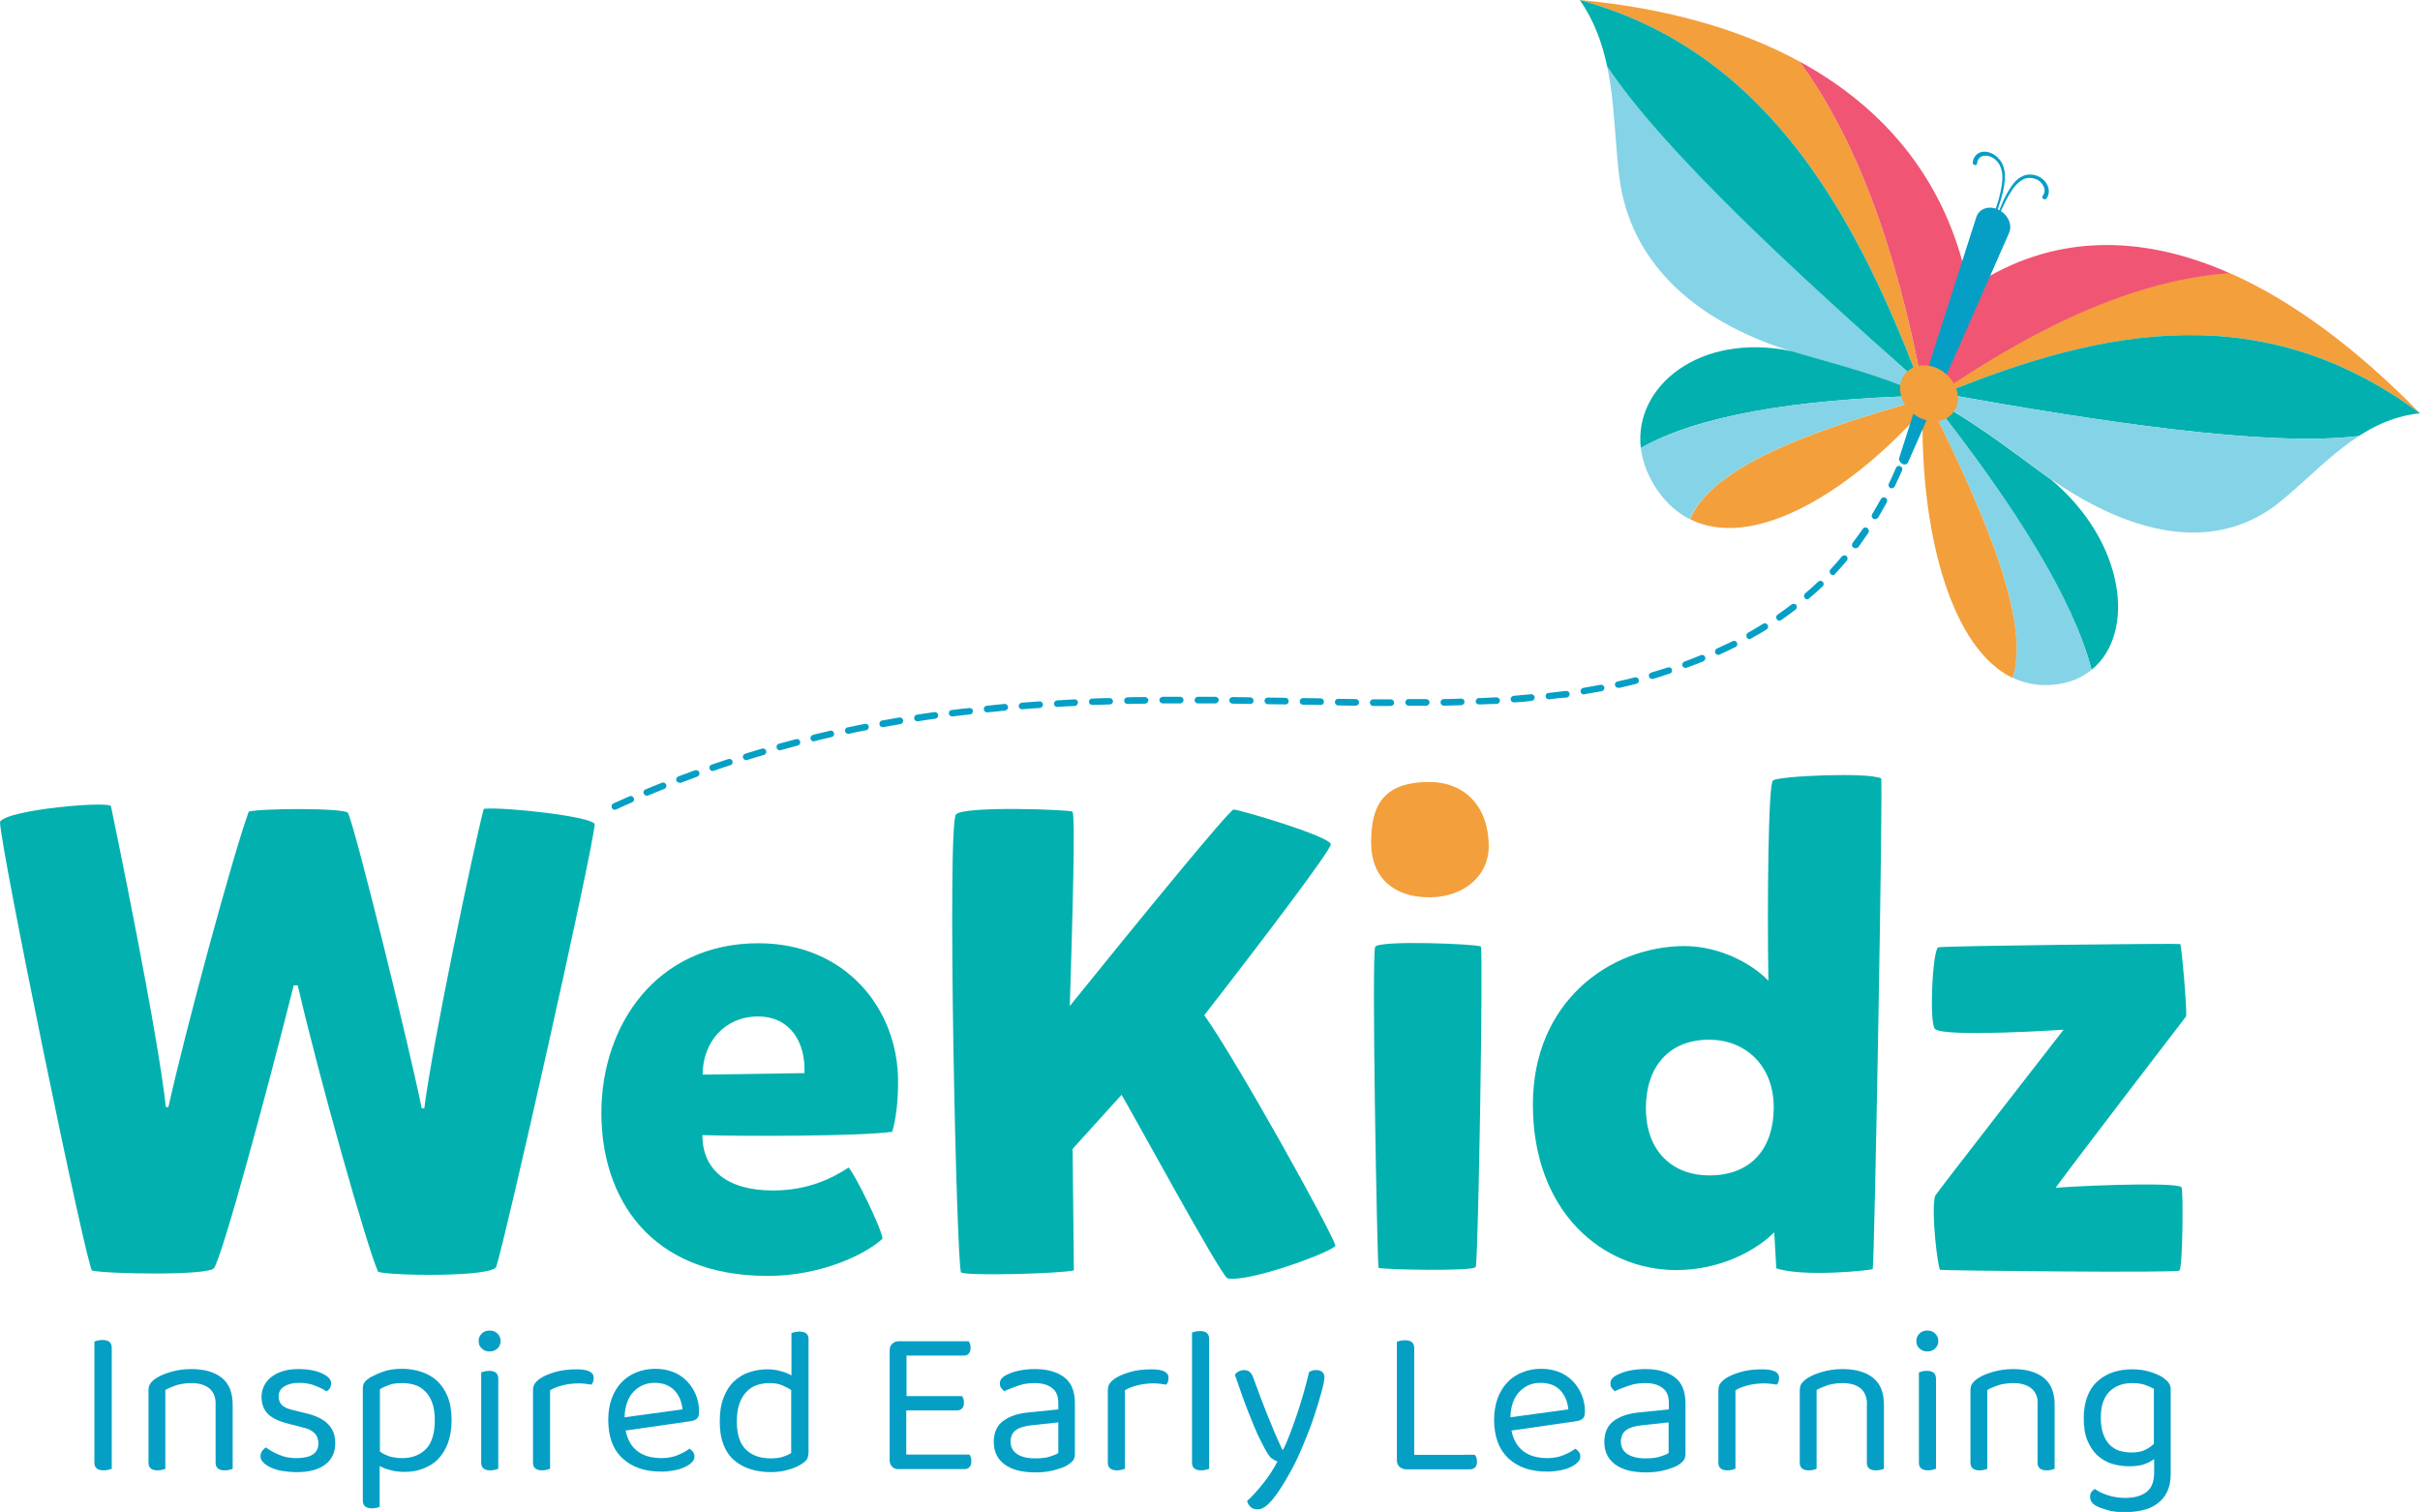 <?xml version="1.0" encoding="utf-8"?>
<!-- Generator: Adobe Illustrator 28.2.0, SVG Export Plug-In . SVG Version: 6.00 Build 0)  -->
<svg version="1.1" id="Layer_1" xmlns="http://www.w3.org/2000/svg" xmlns:xlink="http://www.w3.org/1999/xlink" x="0px" y="0px"
	 viewBox="0 0 948.5 592.6" style="enable-background:new 0 0 948.5 592.6;" xml:space="preserve">
<style type="text/css">
	.st0{fill:#02B1AF;}
	.st1{fill:#F39F3B;}
	.st2{fill:#F05574;}
	.st3{fill:#85D3E6;}
	.st4{fill:#059FC6;}
	.st5{fill:#0D9B9D;}
</style>
<g>
	<g>
		<path class="st0" d="M115.1,386.3C104.8,427.2,87.5,491.4,83.9,497c-2,3.1-42.4,2.3-47.8,1C34,497,0,331.6,0,322.1
			c3.1-4.9,43-8.2,43.5-6.1c1.3,6.4,18.2,87.5,21.5,117.9h1c6.6-29.7,25.1-98.2,31.5-115.8c4.6-1.3,37.3-1.5,38.9,0.5
			c3.1,6.9,23.5,89.5,28.9,115.8h1c3.3-26.1,19.4-102.5,23.3-117.4c8.4-0.8,43.2,3.1,43.5,6.1c-1.3,13-35,162.6-38.6,173.4
			c-1.5,4.1-40.9,3.6-46.3,2c-4.1-8.9-23-75.4-31.5-112.3H115.1z"/>
		<path class="st0" d="M235.7,436.2c0-34.3,21.5-66.5,61.6-66.5c34,0,54.7,25.6,54.7,54.2c0,7.9-0.8,14.6-2.3,19.7
			c-12.8,1.8-59.1,1.8-74.4,1.3c0,13.6,9.7,21.7,27.6,21.7c13.6,0,23-4.6,29.7-9c2.6,2.8,13,24,13.3,27.9
			c-6.9,6.4-24.5,14.6-45,14.6C254.4,500.1,235.7,469.2,235.7,436.2z M315.3,420.6c0.5-12.5-5.9-22.2-18.2-22.2
			c-13,0-21.7,10-21.7,22.8L315.3,420.6z"/>
		<path class="st0" d="M420.3,318.1c1.3,0.5,0,43.7-1,76.2c26.8-33.2,62.6-77,64.2-77c2.3,0,37.8,10.5,38.1,13.6
			c0.3,2-28.1,39.4-49.6,67c12.5,17.4,50.4,85.7,51.4,90.3c0,2-34.3,14.8-42.4,12.8c-3.6-3.1-36.1-62.9-41.4-71.9l-19.2,21.2
			l0.5,47.6c-4.6,1.3-42.4,2.3-44.2,0.8c-1.8-1.5-5.6-175.7-2-179.5C377.6,315.8,418.8,317.3,420.3,318.1z"/>
		<path class="st1" d="M560.2,306.5c13.8,0,23.3,9.5,23.3,25.3c0,11.2-9.5,19.9-23.3,19.9c-13.6,0-22.8-7.4-22.8-21.5
			C537.4,316.5,541.5,306.5,560.2,306.5z"/>
		<path class="st0" d="M580.4,371c1,0.8-1,123.8-2,125.6c-1,1.8-37.6,1-38.1,0.3c-0.5-0.8-2.8-123-1.3-125.8
			C540.5,368.4,579.4,370,580.4,371z"/>
		<path class="st0" d="M600.8,432.9c0-39.9,29.7-61.9,59.3-62.1c13.5,0,26.3,6.6,33,13.6c-0.5-32,0-77.5,1.8-78.5
			c2.3-1.8,37.6-3.3,42.4-0.8c0.8,0.3-2.6,189.5-3.3,192.3c-0.5,0.5-27.4,3.3-37.8-0.3l-0.8-14.1c-7.2,7.2-21.2,14.8-38.4,14.8
			C628.2,497.8,600.8,475.1,600.8,432.9z M669.9,460.7c17.1,0,25.3-11.3,25.3-26.6c0-16.9-11.5-26.6-25.3-26.6
			c-16.1,0-24.8,11-24.8,26.8C645.1,451.8,656.1,460.7,669.9,460.7z"/>
		<path class="st0" d="M854.5,370c0.5,0,2.8,26.1,2.3,28.4c-0.8,1-50.4,65.7-51.1,67.2c2.6-0.5,46.8-2.6,49.3-0.3
			c0.8,1,0.5,31.7-0.8,32.7c-1.3,1-93.1,0-93.8-0.3c-0.8-0.5-3.6-22-2-28.9c0-0.5,50.4-65.2,50.4-65.2s-46.8,3.1-50.4-0.3
			c-2.3-2-1-31.2,1.3-32C762.2,370.7,853.7,369.7,854.5,370z"/>
	</g>
	<g>
		<g>
			<g>
				<g>
					<path class="st1" d="M948.5,162c-60.2-44.8-122.1-34.4-186.9-7.7c-1.6,0.7-3.2,1.4-4.9,2c32.9-22.8,74.7-46.4,117.2-49.3l0,0
						C898.5,117.9,923.6,136.5,948.5,162z"/>
					<path class="st2" d="M874,107.1c-42.5,2.9-84.3,26.5-117.2,49.3l16.9-44.5C804,92,838.3,91.3,874,107.1z"/>
					<path class="st0" d="M819.8,262.5c-7.2-27.1-28.9-62.8-63.1-106.1c2.8,1.3,5.8,3,9,4.9c11.4,6.8,24.2,16.4,33.8,23.5
						c1.4,1,2.8,2,4.2,3c0,0,0,0,0,0C833.1,212.3,837.3,248.3,819.8,262.5z"/>
					<path class="st3" d="M819.8,262.5L819.8,262.5c-4,3.3-9.1,5.4-15.3,5.9c-5.7,0.5-10.9-0.5-15.7-2.8c7-21.1-9.5-61.7-32.7-107.8
						l0.6-1.5C791,199.7,812.7,235.4,819.8,262.5z"/>
					<path class="st0" d="M948.5,162c-9.1,0.9-16.9,4.3-24,8.9c-35.9,4.4-101.4-5.6-162.9-16.6C826.3,127.6,888.2,117.2,948.5,162z"
						/>
					<path class="st1" d="M788.8,265.7c-23.7-11.4-35.5-55-35.3-100.7l2.7-7.1C779.3,204,795.8,244.6,788.8,265.7z"/>
				</g>
				<g>
					<g>
						<path class="st3" d="M761.6,154.3c-1.6,0.7-3.2,1.4-4.9,2c2.8,1.3,5.8,3,9,4.9c11.4,6.8,24.2,16.4,33.8,23.5
							c1.4,1,2.8,2,4.2,3c0,0,0,0,0,0c35.5,24.6,66.9,27.6,89.8,9.1c2.6-2.1,5.2-4.4,7.8-6.7c7.4-6.6,14.8-13.8,23.3-19.2
							C888.6,175.3,823.1,165.3,761.6,154.3z"/>
						<path class="st3" d="M629.9,26c2.3,10.7,2.8,21.8,3.7,32.5c0.3,3.7,0.6,7.4,1.1,11c4,31.7,27.3,55.7,67.4,68.2c0,0,0,0,0,0
							c1.6,0.5,3.1,1,4.8,1.4c11.2,3.1,26,7.2,38.2,12c3.3,1.3,6.5,2.7,9.2,4.1c-0.7-1.8-1.4-3.6-2-5.4
							C703,106.3,651.7,58.8,629.9,26z"/>
					</g>
					<path class="st1" d="M619.2,0c69.9,19.2,105.7,77.7,133,149.7c0.7,1.8,1.4,3.6,2,5.4c-8-43-21.6-93.8-48.9-131l0,0
						C681.6,11.2,652.5,3.1,619.2,0z"/>
					<path class="st2" d="M705.3,24.1c27.3,37.2,40.9,88,48.9,131l16.9-44.5C762.9,71.8,739.8,42.9,705.3,24.1z"/>
					<path class="st0" d="M643.1,175.6c22.2-12.6,59.9-19.1,111.1-20.5c-2.8-1.4-5.9-2.8-9.2-4.1c-12.1-4.8-27-8.8-38.2-12
						c-1.6-0.5-3.2-0.9-4.8-1.4c0,0,0,0,0,0C666.2,130.2,640.3,151.4,643.1,175.6z"/>
					<path class="st3" d="M643.1,175.6L643.1,175.6c0.7,5.5,2.8,11.2,6.7,16.8c3.6,5.1,7.8,8.7,12.5,11.1
						c8.7-20.3,45.9-34.4,91.3-46.9l0.6-1.5C703.1,156.5,665.4,163,643.1,175.6z"/>
					<path class="st0" d="M619.2,0c5.6,8.1,8.8,16.9,10.7,26c21.8,32.8,73.1,80.3,122.3,123.7C724.9,77.7,689.1,19.2,619.2,0z"/>
					<path class="st1" d="M662.4,203.5c23.6,11.9,59.4-8.3,88.6-39.8l2.7-7.1C708.3,169.1,671,183.2,662.4,203.5z"/>
				</g>
			</g>
			<path class="st4" d="M745.6,181.8L745.6,181.8c-0.9-0.5-1.5-1.5-1.2-2.4l30.2-94.3c1.1-3.4,5.1-4.7,8.7-2.9v0
				c3.7,1.8,5.6,6,4.1,9.2l-39.5,89.7C747.6,182,746.5,182.3,745.6,181.8z"/>
			<g>
				<g>
					<path class="st4" d="M781.4,88.3c1-2.9,2.1-5.7,3.3-8.5c1.2-2.8,2.6-5.5,4.5-7.9c1-1.2,2.1-2.2,3.6-2.9
						c1.5-0.7,3.4-0.8,5.3-0.2c1.8,0.6,3.6,2,4.4,3.9c0.9,1.8,0.6,3.9-0.5,5.2l0,0c-0.3,0.3-0.8,0.3-1.2,0c-0.4-0.3-0.5-0.8-0.2-1.1
						c0,0,0,0,0,0c0.8-1,1-2.4,0.4-3.7c-0.6-1.3-1.8-2.5-3.3-3c-1.5-0.5-3-0.5-4.3,0c-1.3,0.6-2.4,1.5-3.4,2.6
						c-1.9,2.2-3.3,4.9-4.6,7.5c-1.3,2.7-2.4,5.5-3.5,8.3c-0.1,0.1-0.2,0.2-0.4,0.1C781.4,88.6,781.3,88.4,781.4,88.3z"/>
				</g>
				<g>
					<g>
						<path class="st4" d="M780.2,87.7c1-2.9,2-5.7,2.9-8.6c0.8-2.9,1.6-5.9,1.7-9c0.1-1.5-0.1-3.1-0.7-4.6
							c-0.5-1.5-1.6-2.7-2.9-3.6c-1.3-0.8-2.9-1.1-4.2-0.7c-1.3,0.4-2,1.6-2.1,2.9c0,0.4-0.4,0.7-0.9,0.6c-0.5-0.1-0.8-0.5-0.8-1
							c0,0,0,0,0,0l0,0c0.1-1.8,1.3-3.4,3-4c1.7-0.6,3.8-0.1,5.5,1c1.6,1.1,2.9,2.7,3.5,4.5c0.6,1.7,0.7,3.4,0.6,5
							c-0.2,3.2-1,6.2-1.9,9.1c-0.9,2.9-2,5.7-3.1,8.6c-0.1,0.1-0.2,0.2-0.4,0.1C780.2,88,780.1,87.9,780.2,87.7z"/>
					</g>
				</g>
			</g>
		</g>
		<g>
			<g>
				<g>
					<g>
						<path class="st5" d="M756,152.7c-0.2,0-0.3,0-0.5-0.1c-0.7-0.2-1.1-0.9-0.8-1.6l1.1-3.3c0.2-0.7,1-1,1.6-0.8s1,1,0.8,1.6
							l-1.1,3.3C757,152.3,756.5,152.7,756,152.7z"/>
					</g>
				</g>
				<path class="st4" d="M241,317.4c-0.5,0-1-0.3-1.2-0.8c-0.3-0.7,0-1.4,0.6-1.7c2.1-0.9,4.2-1.9,6.3-2.8c0.7-0.3,1.4,0,1.7,0.7
					c0.3,0.7,0,1.4-0.7,1.7c-2.1,0.9-4.2,1.8-6.3,2.8C241.3,317.3,241.1,317.3,241,317.4z"/>
				<path class="st4" d="M253.6,311.9c-0.5,0-1-0.3-1.3-0.8c-0.3-0.7,0-1.4,0.7-1.7c2.1-0.9,4.3-1.7,6.4-2.6
					c0.7-0.3,1.4,0.1,1.7,0.7c0.3,0.7-0.1,1.4-0.7,1.7c-2.1,0.8-4.2,1.7-6.4,2.6C253.9,311.9,253.7,311.9,253.6,311.9z"/>
				<path class="st4" d="M266.4,306.8c-0.5,0-1.1-0.3-1.3-0.8c-0.3-0.7,0.1-1.4,0.8-1.7c2.2-0.8,4.3-1.6,6.5-2.4
					c0.7-0.2,1.4,0.1,1.7,0.8c0.2,0.7-0.1,1.4-0.8,1.7c-2.1,0.8-4.3,1.6-6.4,2.4C266.7,306.8,266.5,306.8,266.4,306.8z"/>
				<path class="st4" d="M279.4,302.2c-0.6,0-1.1-0.3-1.3-0.9c-0.2-0.7,0.1-1.4,0.8-1.6c2.2-0.7,4.4-1.5,6.6-2.2
					c0.7-0.2,1.4,0.2,1.6,0.8c0.2,0.7-0.2,1.4-0.8,1.6c-2.2,0.7-4.3,1.4-6.5,2.2C279.6,302.1,279.5,302.2,279.4,302.2z"/>
				<path class="st4" d="M292.5,297.9c-0.6,0-1.1-0.3-1.3-0.9c-0.2-0.7,0.2-1.4,0.9-1.6c2.2-0.7,4.4-1.3,6.6-2
					c0.7-0.2,1.4,0.2,1.6,0.9c0.2,0.7-0.2,1.4-0.9,1.6c-2.2,0.6-4.4,1.3-6.6,2C292.7,297.9,292.6,297.9,292.5,297.9z"/>
				<path class="st4" d="M305.7,294.1c-0.6,0-1.1-0.4-1.3-1c-0.2-0.7,0.2-1.4,0.9-1.6c2.2-0.6,4.5-1.2,6.7-1.8
					c0.7-0.2,1.4,0.2,1.6,0.9c0.2,0.7-0.2,1.4-0.9,1.6c-2.2,0.6-4.4,1.2-6.6,1.8C305.9,294.1,305.8,294.1,305.7,294.1z"/>
				<path class="st4" d="M319,290.6c-0.6,0-1.2-0.4-1.3-1c-0.2-0.7,0.3-1.4,1-1.6c2.2-0.5,4.5-1.1,6.7-1.6c0.7-0.2,1.4,0.3,1.5,1
					c0.2,0.7-0.3,1.4-1,1.5c-2.2,0.5-4.5,1-6.7,1.6C319.2,290.6,319.1,290.6,319,290.6z"/>
				<path class="st4" d="M332.5,287.6c-0.6,0-1.2-0.4-1.3-1c-0.1-0.7,0.3-1.4,1-1.5c2.3-0.5,4.5-0.9,6.8-1.4c0.7-0.1,1.4,0.3,1.5,1
					c0.1,0.7-0.3,1.4-1,1.5c-2.2,0.4-4.5,0.9-6.7,1.4C332.6,287.6,332.5,287.6,332.5,287.6z"/>
				<path class="st4" d="M580.5,276.1l-0.8,0c-0.7,0-1.3-0.5-1.3-1.2s0.5-1.3,1.2-1.3l0.8,0c2-0.1,4.1-0.2,6.1-0.3
					c0.8,0.1,1.3,0.5,1.4,1.2c0,0.7-0.5,1.3-1.2,1.4C584.5,275.9,582.5,276,580.5,276.1z"/>
				<path class="st4" d="M572.8,276.4C572.8,276.4,572.8,276.4,572.8,276.4c-2.3,0.1-4.6,0.1-6.9,0.2c-0.7,0-1.3-0.6-1.3-1.3
					c0-0.7,0.5-1.3,1.2-1.3c0,0,0,0,0,0c2.3,0,4.6-0.1,6.9-0.2c0.7,0,1.3,0.5,1.3,1.3C574,275.7,573.5,276.3,572.8,276.4z"/>
				<path class="st4" d="M593.4,275.3c-0.7,0-1.3-0.5-1.3-1.2c-0.1-0.7,0.5-1.3,1.2-1.4c2.3-0.2,4.6-0.4,6.8-0.6
					c0.7-0.1,1.3,0.5,1.4,1.2c0.1,0.7-0.5,1.3-1.2,1.4C598.1,275,595.8,275.2,593.4,275.3C593.4,275.3,593.4,275.3,593.4,275.3z"/>
				<path class="st4" d="M559,276.6C559,276.6,559,276.6,559,276.6c-2.3,0-4.6,0-6.9,0c-0.7,0-1.3-0.6-1.3-1.3s0.6-1.4,1.3-1.3
					c2.3,0,4.6,0,6.9,0c0.7,0,1.3,0.6,1.3,1.3C560.3,276,559.7,276.6,559,276.6z"/>
				<path class="st4" d="M607.1,274.1c-0.7,0-1.3-0.5-1.3-1.1c-0.1-0.7,0.4-1.4,1.1-1.4c2.3-0.3,4.6-0.5,6.8-0.8
					c0.8-0.1,1.4,0.4,1.5,1.1c0.1,0.7-0.4,1.4-1.1,1.5C611.8,273.5,609.5,273.8,607.1,274.1C607.2,274.1,607.2,274.1,607.1,274.1z"
					/>
				<path class="st4" d="M545.2,276.7C545.2,276.7,545.2,276.7,545.2,276.7c-2.3,0-4.6,0-7,0c-0.7,0-1.3-0.6-1.3-1.3
					c0-0.7,0.6-1.3,1.3-1.3c2.3,0,4.6,0,6.9,0c0.7,0,1.3,0.6,1.3,1.3C546.5,276.1,545.9,276.6,545.2,276.7z"/>
				<path class="st4" d="M346,285c-0.6,0-1.2-0.4-1.3-1.1c-0.1-0.7,0.3-1.4,1-1.5c2.3-0.4,4.5-0.8,6.8-1.2c0.7-0.1,1.4,0.4,1.5,1.1
					c0.1,0.7-0.4,1.4-1.1,1.5c-2.3,0.4-4.5,0.8-6.8,1.2C346.1,285,346.1,285,346,285z"/>
				<path class="st4" d="M531.5,276.6C531.4,276.6,531.4,276.6,531.5,276.6l-7-0.1c-0.7,0-1.3-0.6-1.3-1.3c0-0.7,0.5-1.3,1.3-1.3
					l6.9,0.1c0.7,0,1.3,0.6,1.3,1.3C532.7,276,532.1,276.5,531.5,276.6z"/>
				<path class="st4" d="M620.8,272.2c-0.6,0-1.2-0.4-1.3-1.1c-0.1-0.7,0.4-1.4,1.1-1.5c2.3-0.4,4.5-0.8,6.7-1.2
					c0.7-0.1,1.4,0.3,1.5,1c0.1,0.7-0.3,1.4-1,1.5c-2.3,0.4-4.5,0.8-6.8,1.2C620.9,272.2,620.8,272.2,620.8,272.2z"/>
				<path class="st4" d="M517.7,276.3C517.7,276.3,517.6,276.4,517.7,276.3l-7-0.1c-0.7,0-1.3-0.6-1.3-1.3s0.6-1.3,1.3-1.3l6.9,0.1
					c0.7,0,1.3,0.6,1.3,1.3C518.9,275.8,518.4,276.3,517.7,276.3z"/>
				<path class="st4" d="M359.6,282.7c-0.7,0-1.2-0.4-1.3-1.1c-0.1-0.7,0.4-1.4,1.1-1.5c2.3-0.3,4.6-0.7,6.8-1
					c0.7-0.1,1.4,0.4,1.5,1.1c0.1,0.7-0.4,1.4-1.1,1.5c-2.3,0.3-4.5,0.6-6.8,1C359.7,282.7,359.6,282.7,359.6,282.7z"/>
				<path class="st4" d="M503.9,276.1C503.9,276.1,503.8,276.1,503.9,276.1l-7-0.1c-0.7,0-1.3-0.6-1.3-1.3c0-0.7,0.5-1.3,1.3-1.3
					l6.9,0.1c0.7,0,1.3,0.6,1.3,1.3C505.1,275.5,504.6,276.1,503.9,276.1z"/>
				<path class="st4" d="M634.3,269.6c-0.6,0-1.2-0.4-1.3-1c-0.2-0.7,0.3-1.4,1-1.5c2.2-0.5,4.5-1,6.7-1.6c0.7-0.2,1.4,0.2,1.6,0.9
					c0.2,0.7-0.2,1.4-0.9,1.6c-2.2,0.6-4.5,1.1-6.7,1.6C634.4,269.6,634.4,269.6,634.3,269.6z"/>
				<path class="st4" d="M490.1,275.9C490.1,275.9,490.1,275.9,490.1,275.9l-7-0.1c-0.7,0-1.3-0.6-1.3-1.3c0-0.7,0.6-1.3,1.3-1.3
					l6.9,0.1c0.7,0,1.3,0.6,1.3,1.3C491.4,275.3,490.8,275.9,490.1,275.9z"/>
				<path class="st4" d="M373.2,280.8c-0.7,0-1.3-0.5-1.3-1.1c-0.1-0.7,0.4-1.4,1.1-1.4c2.3-0.3,4.6-0.6,6.9-0.8
					c0.7-0.1,1.4,0.4,1.4,1.1c0.1,0.7-0.4,1.4-1.1,1.4c-2.3,0.3-4.5,0.5-6.8,0.8C373.3,280.8,373.3,280.8,373.2,280.8z"/>
				<path class="st4" d="M476.4,275.7C476.3,275.7,476.3,275.7,476.4,275.7c-2.4,0-4.6,0-6.9,0c-0.7,0-1.3-0.6-1.3-1.3
					c0-0.7,0.6-1.3,1.3-1.3c2.3,0,4.6,0,6.9,0c0.7,0,1.3,0.6,1.3,1.3C477.6,275.1,477,275.7,476.4,275.7z"/>
				<path class="st4" d="M386.9,279.2c-0.7,0-1.3-0.5-1.3-1.2c-0.1-0.7,0.4-1.3,1.2-1.4c2.3-0.2,4.6-0.5,6.9-0.7
					c0.7-0.1,1.3,0.5,1.4,1.2c0.1,0.7-0.5,1.3-1.2,1.4C391.6,278.8,389.3,279,386.9,279.2C387,279.2,386.9,279.2,386.9,279.2z"/>
				<path class="st4" d="M462.6,275.7C462.6,275.7,462.5,275.7,462.6,275.7c-2.3,0-4.6,0-6.9,0c-0.7,0-1.3-0.6-1.3-1.3
					c0-0.7,0.6-1.2,1.3-1.3c2.3,0,4.6,0,6.9,0c0.7,0,1.3,0.6,1.3,1.3C463.8,275.1,463.3,275.7,462.6,275.7z"/>
				<path class="st4" d="M400.6,278c-0.7,0-1.3-0.5-1.3-1.2c-0.1-0.7,0.5-1.3,1.2-1.4c2.3-0.2,4.6-0.3,6.9-0.5
					c0.8,0,1.3,0.5,1.4,1.2c0,0.7-0.5,1.3-1.2,1.4C405.3,277.6,403,277.8,400.6,278C400.7,278,400.6,278,400.6,278z"/>
				<path class="st4" d="M448.8,275.8C448.8,275.8,448.8,275.8,448.8,275.8c-2.3,0-4.6,0.1-6.9,0.1c-0.7,0-1.3-0.5-1.3-1.3
					c0-0.7,0.6-1.3,1.3-1.3c2.3-0.1,4.6-0.1,6.9-0.1c0.7,0,1.3,0.6,1.3,1.3C450,275.2,449.5,275.8,448.8,275.8z"/>
				<path class="st4" d="M435,276.1C435,276.1,435,276.1,435,276.1c-2.3,0.1-4.6,0.2-6.9,0.2c-0.7,0-1.3-0.5-1.3-1.2
					c0-0.7,0.5-1.3,1.2-1.3c2.3-0.1,4.6-0.2,6.9-0.2c0.7,0,1.3,0.5,1.3,1.3C436.3,275.5,435.7,276.1,435,276.1z"/>
				<path class="st4" d="M414.4,277.1c-0.7,0-1.3-0.5-1.3-1.2c0-0.7,0.5-1.3,1.2-1.4c2.3-0.1,4.6-0.3,6.9-0.4l0,0
					c0.7,0,1.3,0.5,1.3,1.2c0,0.7-0.5,1.3-1.2,1.4C419,276.8,416.7,276.9,414.4,277.1C414.4,277.1,414.4,277.1,414.4,277.1z"/>
				<path class="st4" d="M647.6,266.1c-0.6,0-1.1-0.3-1.3-0.9c-0.2-0.7,0.2-1.4,0.9-1.6c2.2-0.7,4.4-1.3,6.5-2
					c0.7-0.2,1.4,0.1,1.6,0.8c0.2,0.7-0.1,1.4-0.8,1.6c-2.2,0.7-4.4,1.4-6.6,2.1C647.8,266.1,647.7,266.1,647.6,266.1z"/>
				<path class="st4" d="M660.7,261.8c-0.5,0-1.1-0.3-1.3-0.8c-0.2-0.7,0.1-1.4,0.8-1.7c2.2-0.8,4.3-1.6,6.4-2.5
					c0.7-0.3,1.4,0,1.7,0.7c0.3,0.7-0.1,1.4-0.7,1.7c-2.1,0.9-4.3,1.7-6.5,2.5C661,261.8,660.8,261.8,660.7,261.8z"/>
				<path class="st4" d="M673.5,256.7c-0.5,0-1-0.3-1.2-0.8c-0.3-0.7,0-1.4,0.6-1.7c2.1-1,4.2-1.9,6.2-2.9c0.6-0.3,1.4-0.1,1.7,0.6
					c0.3,0.6,0.1,1.4-0.6,1.7c-2,1-4.1,2-6.3,3C673.8,256.6,673.6,256.7,673.5,256.7z"/>
				<path class="st4" d="M685.8,250.5c-0.5,0-0.9-0.2-1.2-0.7c-0.3-0.6-0.1-1.4,0.5-1.8c2-1.1,4-2.3,5.9-3.5
					c0.6-0.4,1.4-0.2,1.8,0.4c0.4,0.6,0.2,1.4-0.4,1.8c-1.9,1.2-3.9,2.4-6,3.5C686.1,250.4,686,250.5,685.8,250.5z"/>
				<path class="st4" d="M697.5,243.3c-0.4,0-0.9-0.2-1.1-0.6c-0.4-0.6-0.3-1.4,0.3-1.8c1.9-1.3,3.7-2.6,5.5-4
					c0.6-0.4,1.4-0.3,1.8,0.2c0.4,0.6,0.3,1.4-0.2,1.8c-1.8,1.4-3.7,2.7-5.6,4.1C697.9,243.2,697.7,243.2,697.5,243.3z"/>
				<path class="st4" d="M708.4,234.9c-0.4,0-0.8-0.1-1-0.5c-0.5-0.5-0.4-1.4,0.1-1.8c1.8-1.5,3.4-3,5.1-4.6c0.5-0.5,1.3-0.5,1.8,0
					c0.5,0.5,0.5,1.3,0,1.8c-1.7,1.6-3.4,3.1-5.2,4.6C708.9,234.8,708.7,234.9,708.4,234.9z"/>
				<path class="st4" d="M718.4,225.4c-0.3,0-0.7-0.1-0.9-0.4c-0.5-0.5-0.5-1.3-0.1-1.8c1.6-1.7,3.1-3.4,4.5-5.1
					c0.5-0.5,1.3-0.6,1.8-0.2c0.5,0.5,0.6,1.3,0.2,1.8c-1.5,1.7-3,3.5-4.6,5.2C719,225.3,718.7,225.4,718.4,225.4z"/>
				<path class="st4" d="M727.2,214.9c-0.3,0-0.6-0.1-0.8-0.3c-0.6-0.4-0.7-1.2-0.3-1.8c1.4-1.8,2.7-3.7,4-5.5
					c0.4-0.6,1.2-0.8,1.8-0.3c0.6,0.4,0.8,1.2,0.4,1.8c-1.3,1.9-2.6,3.8-4,5.7C728,214.7,727.6,214.9,727.2,214.9z"/>
				<path class="st4" d="M734.9,203.5c-0.2,0-0.5,0-0.7-0.2c-0.6-0.4-0.8-1.2-0.4-1.8c1.2-2,2.3-4,3.4-5.9c0.3-0.6,1.1-0.9,1.8-0.5
					c0.6,0.3,0.9,1.1,0.5,1.8c-1.1,2-2.2,4-3.4,6C735.7,203.2,735.3,203.5,734.9,203.5z"/>
				<path class="st4" d="M741.5,191.4c-0.2,0-0.4,0-0.6-0.1c-0.6-0.3-0.9-1.1-0.6-1.7c1-2.1,2-4.2,2.8-6.2c0.3-0.7,1.1-1,1.7-0.7
					c0.7,0.3,1,1,0.7,1.7c-0.9,2.1-1.9,4.2-2.9,6.3C742.4,191.1,741.9,191.3,741.5,191.4z"/>
				<path class="st4" d="M747,178.7c-0.2,0-0.4,0-0.5-0.1c-0.7-0.3-1-1-0.7-1.7c0.9-2.2,1.7-4.3,2.4-6.4c0.2-0.7,1-1,1.7-0.8
					c0.7,0.2,1,1,0.8,1.7c-0.8,2.1-1.6,4.3-2.5,6.5C747.9,178.4,747.5,178.7,747,178.7z"/>
				<path class="st4" d="M751.7,165.8c-0.2,0-0.3,0-0.5-0.1c-0.7-0.2-1-1-0.8-1.6c0.8-2.2,1.5-4.4,2.2-6.5c0.2-0.7,1-1,1.6-0.8
					c0.7,0.2,1.1,1,0.8,1.6c-0.7,2.1-1.4,4.3-2.2,6.6C752.7,165.4,752.2,165.8,751.7,165.8z"/>
			</g>
		</g>
		
			<ellipse transform="matrix(0.642 -0.767 0.767 0.642 152.363 634.944)" class="st1" cx="756" cy="154.3" rx="10.1" ry="12.1"/>
	</g>
	<g>
		<g>
			<path class="st4" d="M42.4,576.1c-0.6,0.1-1.2,0.2-1.8,0.2c-2.4,0-3.6-1-3.6-3.1v-47.4c0.3-0.1,0.7-0.2,1.3-0.4
				c0.6-0.1,1.2-0.2,1.9-0.2c2.4,0,3.6,1,3.6,3.1v47.4C43.4,575.8,43,575.9,42.4,576.1z"/>
			<path class="st4" d="M82.1,544.2c-1.7-1.4-4.1-2.1-7-2.1c-2.2,0-4.2,0.3-5.9,0.8c-1.7,0.6-3.2,1.2-4.4,1.9v30.9
				c-0.3,0.1-0.7,0.2-1.2,0.4c-0.6,0.1-1.2,0.2-1.8,0.2c-2.4,0-3.6-1-3.6-3v-28.2c0-1.2,0.2-2.1,0.7-2.8c0.5-0.7,1.3-1.5,2.4-2.2
				c1.4-0.9,3.3-1.7,5.7-2.4c2.4-0.7,5-1.1,8-1.1c5,0,9,1.1,11.9,3.4c2.9,2.3,4.3,5.8,4.3,10.7v25c-0.3,0.1-0.7,0.2-1.3,0.4
				c-0.6,0.1-1.2,0.2-1.8,0.2c-2.4,0-3.6-1-3.6-3V551C84.7,547.9,83.8,545.7,82.1,544.2z"/>
			<path class="st4" d="M131.4,565.7c0,3.5-1.3,6.3-3.9,8.3c-2.6,2-6.3,3-11.2,3c-2.1,0-4-0.2-5.8-0.5s-3.3-0.8-4.5-1.4
				c-1.2-0.6-2.2-1.2-2.9-2s-1-1.5-1-2.3c0-0.7,0.2-1.3,0.5-1.9c0.4-0.6,0.9-1.1,1.6-1.6c1.5,1.1,3.2,2.1,5.2,2.9
				c2,0.9,4.2,1.3,6.8,1.3c5.7,0,8.6-1.9,8.6-5.8c0-3.1-1.9-5.2-5.7-6.1l-6.9-1.8c-3.4-0.9-5.8-2.2-7.4-3.8
				c-1.5-1.7-2.3-3.8-2.3-6.5c0-1.4,0.3-2.8,0.9-4.1c0.6-1.3,1.5-2.5,2.7-3.5s2.7-1.8,4.5-2.4c1.8-0.6,3.9-0.9,6.3-0.9
				c3.9,0,7,0.6,9.3,1.7c2.4,1.1,3.6,2.4,3.6,3.9c0,0.7-0.2,1.3-0.5,1.9c-0.4,0.6-0.8,1-1.4,1.2c-1-0.7-2.4-1.4-4.2-2.1
				c-1.8-0.8-4-1.2-6.4-1.2c-2.5,0-4.4,0.5-5.9,1.4c-1.5,0.9-2.2,2.3-2.2,4c0,1.3,0.4,2.3,1.2,3.2c0.8,0.9,2.2,1.5,4.1,2l5.7,1.4
				c3.7,0.9,6.6,2.3,8.4,4.2C130.5,560.1,131.4,562.6,131.4,565.7z"/>
			<path class="st4" d="M158.5,576.9c-1.9,0-3.7-0.2-5.5-0.7c-1.7-0.4-3.1-1-4.2-1.6v16c-0.3,0.1-0.7,0.2-1.2,0.4
				c-0.6,0.1-1.2,0.2-1.8,0.2c-2.4,0-3.6-1-3.6-3.1v-43.6c0-1.1,0.2-2,0.6-2.6c0.4-0.7,1.2-1.3,2.4-2.1c1.5-0.8,3.3-1.6,5.3-2.3
				c2.1-0.7,4.4-1,7.1-1c2.7,0,5.2,0.4,7.6,1.2c2.4,0.8,4.5,2,6.2,3.6c1.7,1.6,3.1,3.7,4.1,6.2c1,2.5,1.5,5.6,1.5,9.1
				c0,3.4-0.5,6.4-1.4,8.9c-0.9,2.5-2.2,4.6-3.8,6.3s-3.6,2.9-5.9,3.8C163.7,576.5,161.2,576.9,158.5,576.9z M157.6,571.5
				c3.9,0,7-1.2,9.3-3.5c2.3-2.3,3.5-6.1,3.5-11.3c0-2.7-0.3-5-1-6.9c-0.7-1.9-1.6-3.4-2.8-4.5c-1.2-1.2-2.5-2-4.1-2.5
				c-1.5-0.5-3.2-0.7-4.9-0.7c-2,0-3.7,0.2-5,0.7c-1.4,0.5-2.6,1-3.7,1.7v24.4c1,0.8,2.3,1.4,3.7,1.9
				C154,571.2,155.7,571.5,157.6,571.5z"/>
			<path class="st4" d="M187.6,525.6c0-1.2,0.4-2.1,1.2-2.9c0.8-0.8,1.8-1.2,3.1-1.2c1.3,0,2.3,0.4,3.1,1.2c0.8,0.8,1.2,1.8,1.2,2.9
				c0,1.2-0.4,2.1-1.2,2.9c-0.8,0.8-1.8,1.2-3.1,1.2c-1.3,0-2.3-0.4-3.1-1.2C188,527.8,187.6,526.8,187.6,525.6z M195.2,575.7
				c-0.3,0.1-0.7,0.2-1.2,0.4c-0.6,0.1-1.2,0.2-1.8,0.2c-2.4,0-3.6-1-3.6-3v-35.4c0.3-0.1,0.7-0.2,1.3-0.4c0.6-0.1,1.2-0.2,1.9-0.2
				c2.3,0,3.5,1,3.5,3.1V575.7z"/>
			<path class="st4" d="M215.5,575.7c-0.3,0.1-0.7,0.2-1.2,0.4c-0.6,0.1-1.2,0.2-1.8,0.2c-2.4,0-3.6-1-3.6-3v-28
				c0-1.3,0.2-2.3,0.7-3c0.5-0.7,1.3-1.5,2.4-2.2c1.4-0.9,3.4-1.7,5.8-2.4c2.4-0.7,5.2-1,8.3-1c4.4,0,6.6,1.1,6.6,3.3
				c0,0.6-0.1,1.1-0.2,1.5c-0.2,0.5-0.4,0.9-0.7,1.2c-0.6-0.1-1.3-0.2-2.1-0.3c-0.9-0.1-1.8-0.2-2.6-0.2c-2.5,0-4.8,0.3-6.7,0.8
				c-1.9,0.5-3.5,1.1-4.8,1.9V575.7z"/>
			<path class="st4" d="M245.2,560.7c1.5,7.2,6.2,10.8,14.2,10.8c2.3,0,4.4-0.4,6.3-1.2c1.9-0.8,3.4-1.6,4.5-2.5
				c1.3,0.8,2,1.8,2,3.1c0,0.8-0.3,1.5-1,2.2c-0.7,0.7-1.6,1.4-2.8,1.9c-1.2,0.6-2.6,1-4.1,1.3c-1.6,0.3-3.3,0.5-5.1,0.5
				c-6.4,0-11.4-1.7-15.2-5.2s-5.6-8.5-5.6-15.2c0-3.1,0.5-5.9,1.4-8.4c0.9-2.4,2.2-4.5,3.8-6.2c1.6-1.7,3.6-3,5.8-3.9
				c2.3-0.9,4.7-1.4,7.4-1.4c2.5,0,4.8,0.4,6.9,1.2c2.1,0.8,3.9,2,5.4,3.5c1.5,1.5,2.7,3.3,3.6,5.4c0.9,2.1,1.3,4.3,1.3,6.8
				c0,1.2-0.3,2.1-0.8,2.6c-0.6,0.5-1.3,0.8-2.3,1L245.2,560.7z M256.6,542c-3.4,0-6.1,1.2-8.3,3.5c-2.2,2.3-3.4,5.7-3.5,10
				l22.7-3.1c-0.3-3-1.3-5.5-3.2-7.5C262.4,543,259.9,542,256.6,542z"/>
			<path class="st4" d="M316.8,569.6c0,1.1-0.2,2-0.7,2.6c-0.5,0.6-1.2,1.2-2.2,1.8c-1.1,0.7-2.7,1.4-4.7,2c-2,0.6-4.4,1-7,1
				c-3,0-5.7-0.4-8.2-1.2c-2.5-0.8-4.6-2-6.4-3.6c-1.8-1.6-3.2-3.7-4.1-6.2c-1-2.5-1.4-5.5-1.4-9c0-3.6,0.5-6.7,1.5-9.2
				c1-2.6,2.3-4.7,4-6.3s3.7-2.9,5.9-3.6c2.3-0.8,4.7-1.2,7.3-1.2c1.8,0,3.5,0.2,5.1,0.7c1.7,0.4,3.1,1,4.3,1.7v-16.6
				c0.3-0.1,0.7-0.2,1.3-0.4c0.6-0.1,1.2-0.2,1.8-0.2c2.4,0,3.6,1,3.6,3V569.6z M310.2,544.9c-1.1-0.8-2.4-1.4-3.8-2
				c-1.4-0.6-3.1-0.8-5-0.8c-1.7,0-3.3,0.3-4.8,0.8c-1.5,0.5-2.9,1.4-4,2.6c-1.2,1.2-2.1,2.7-2.8,4.7c-0.7,1.9-1,4.3-1,7
				c0,5.1,1.2,8.7,3.6,11c2.4,2.3,5.6,3.4,9.7,3.4c1.9,0,3.5-0.2,4.7-0.6c1.2-0.4,2.4-0.9,3.3-1.5V544.9z"/>
			<path class="st4" d="M349.7,574.9c-0.7-0.7-1-1.5-1-2.6v-43c0-1.1,0.3-2,1-2.6c0.7-0.7,1.5-1,2.6-1h27.4c0.2,0.3,0.3,0.6,0.5,1.1
				c0.2,0.5,0.2,1,0.2,1.5c0,0.9-0.2,1.7-0.7,2.2c-0.4,0.6-1.1,0.8-1.9,0.8h-22.5v15.9h21.8c0.2,0.3,0.3,0.6,0.5,1.1
				c0.2,0.5,0.2,1,0.2,1.5c0,0.9-0.2,1.7-0.7,2.2c-0.4,0.5-1.1,0.8-1.9,0.8h-20v17.3h24.8c0.2,0.3,0.3,0.6,0.5,1.1
				c0.2,0.4,0.2,1,0.2,1.6c0,0.9-0.2,1.7-0.7,2.2c-0.4,0.5-1.1,0.8-1.9,0.8h-26C351.2,575.9,350.3,575.5,349.7,574.9z"/>
			<path class="st4" d="M405.7,536.6c4.8,0,8.6,1.1,11.4,3.2c2.8,2.1,4.2,5.5,4.2,10.2v19.6c0,1.2-0.2,2.1-0.7,2.8
				c-0.5,0.6-1.2,1.2-2.1,1.8c-1.3,0.8-3.1,1.4-5.2,2c-2.2,0.6-4.7,0.9-7.5,0.9c-5.2,0-9.2-1-12-3.1c-2.8-2-4.3-5-4.3-8.8
				c0-3.6,1.2-6.4,3.6-8.2c2.4-1.8,5.7-3,10-3.4l11.7-1.2V550c0-2.8-0.8-4.8-2.5-6c-1.7-1.3-3.9-1.9-6.7-1.9c-2.3,0-4.5,0.3-6.5,1
				c-2,0.7-3.9,1.4-5.5,2.2c-0.4-0.4-0.8-0.8-1.2-1.3c-0.4-0.5-0.5-1-0.5-1.7c0-0.8,0.2-1.4,0.6-1.9c0.4-0.5,1-1,1.8-1.4
				c1.5-0.8,3.2-1.4,5.1-1.8S403.5,536.6,405.7,536.6z M405.8,571.6c2.3,0,4.2-0.2,5.7-0.7c1.5-0.5,2.6-0.9,3.3-1.4v-12l-10.2,1.1
				c-2.9,0.3-5,0.9-6.4,1.9c-1.4,1-2.1,2.5-2.1,4.5c0,2.1,0.8,3.7,2.4,4.8C400.1,571,402.6,571.6,405.8,571.6z"/>
			<path class="st4" d="M440.8,575.7c-0.3,0.1-0.7,0.2-1.2,0.4c-0.5,0.1-1.2,0.2-1.8,0.2c-2.4,0-3.6-1-3.6-3v-28
				c0-1.3,0.2-2.3,0.7-3c0.5-0.7,1.3-1.5,2.4-2.2c1.4-0.9,3.4-1.7,5.8-2.4c2.4-0.7,5.2-1,8.3-1c4.4,0,6.6,1.1,6.6,3.3
				c0,0.6-0.1,1.1-0.2,1.5c-0.2,0.5-0.4,0.9-0.7,1.2c-0.5-0.1-1.3-0.2-2.1-0.3c-0.9-0.1-1.8-0.2-2.6-0.2c-2.5,0-4.8,0.3-6.7,0.8
				c-1.9,0.5-3.5,1.1-4.8,1.9V575.7z"/>
			<path class="st4" d="M472.6,576.1c-0.5,0.1-1.2,0.2-1.8,0.2c-2.4,0-3.6-1-3.6-3v-51c0.3-0.1,0.7-0.2,1.3-0.4
				c0.6-0.1,1.2-0.2,1.8-0.2c2.4,0,3.6,1,3.6,3v51C473.6,575.8,473.2,575.9,472.6,576.1z"/>
			<path class="st4" d="M495.5,567.4c-0.7-1.3-1.5-3-2.5-5c-0.9-2-1.9-4.3-2.9-6.9c-1-2.5-2.1-5.2-3.1-8.1c-1-2.8-2-5.7-3-8.6
				c0.4-0.5,0.9-1,1.5-1.3c0.6-0.3,1.3-0.5,2-0.5c0.9,0,1.7,0.2,2.3,0.7c0.6,0.5,1.1,1.3,1.5,2.5c1.7,4.7,3.4,9.3,5.2,13.8
				c1.8,4.5,3.8,9.3,6.1,14.2h0.3c0.9-1.7,1.8-3.8,2.7-6.2c0.9-2.4,1.9-5.1,2.8-7.8c0.9-2.8,1.8-5.5,2.6-8.4
				c0.8-2.8,1.5-5.5,2.1-8.1c0.4-0.2,0.8-0.3,1.2-0.5s1-0.2,1.6-0.2c0.9,0,1.7,0.2,2.3,0.7c0.6,0.5,0.9,1.2,0.9,2.1
				c0,1.1-0.4,3.1-1.2,6c-0.8,2.9-1.8,6.2-3,9.8c-1.2,3.6-2.7,7.4-4.3,11.2c-1.6,3.8-3.2,7.2-4.9,10.2c-2.6,4.7-4.9,8.3-7,10.8
				c-2.1,2.5-4,3.8-5.7,3.8c-1.3,0-2.2-0.3-2.9-1c-0.7-0.7-1.1-1.4-1.3-2.3c0.9-0.8,1.9-1.8,3-3c1.1-1.2,2.2-2.5,3.3-3.9
				c1.1-1.4,2.2-2.9,3.1-4.3s1.8-2.9,2.5-4.3c-0.9-0.3-1.8-0.8-2.6-1.4C497.4,570.6,496.5,569.3,495.5,567.4z"/>
			<path class="st4" d="M548.5,574.9c-0.7-0.7-1-1.5-1-2.6v-46.4c0.3-0.1,0.7-0.2,1.3-0.4c0.6-0.1,1.2-0.2,1.9-0.2
				c2.4,0,3.6,1,3.6,3.1v41.8H578c0.6,0.6,0.9,1.5,0.9,2.7c0,0.9-0.2,1.7-0.7,2.2c-0.5,0.5-1.2,0.8-2,0.8h-25
				C550.1,575.9,549.2,575.5,548.5,574.9z"/>
			<path class="st4" d="M592.4,560.7c1.5,7.2,6.2,10.8,14.2,10.8c2.3,0,4.4-0.4,6.3-1.2c1.9-0.8,3.4-1.6,4.5-2.5
				c1.3,0.8,2,1.8,2,3.1c0,0.8-0.3,1.5-1,2.2c-0.7,0.7-1.6,1.4-2.8,1.9c-1.2,0.6-2.6,1-4.1,1.3c-1.6,0.3-3.3,0.5-5.1,0.5
				c-6.4,0-11.4-1.7-15.2-5.2c-3.7-3.5-5.6-8.5-5.6-15.2c0-3.1,0.5-5.9,1.4-8.4c0.9-2.4,2.2-4.5,3.8-6.2c1.6-1.7,3.6-3,5.8-3.9
				c2.3-0.9,4.7-1.4,7.4-1.4c2.5,0,4.8,0.4,6.9,1.2c2.1,0.8,3.9,2,5.4,3.5c1.5,1.5,2.7,3.3,3.6,5.4c0.9,2.1,1.3,4.3,1.3,6.8
				c0,1.2-0.3,2.1-0.8,2.6c-0.6,0.5-1.3,0.8-2.3,1L592.4,560.7z M603.8,542c-3.4,0-6.1,1.2-8.3,3.5c-2.2,2.3-3.4,5.7-3.5,10
				l22.7-3.1c-0.3-3-1.3-5.5-3.2-7.5C609.7,543,607.1,542,603.8,542z"/>
			<path class="st4" d="M645,536.6c4.8,0,8.6,1.1,11.4,3.2c2.8,2.1,4.2,5.5,4.2,10.2v19.6c0,1.2-0.2,2.1-0.7,2.8
				c-0.5,0.6-1.2,1.2-2.1,1.8c-1.3,0.8-3.1,1.4-5.2,2c-2.2,0.6-4.7,0.9-7.5,0.9c-5.2,0-9.2-1-12-3.1c-2.8-2-4.3-5-4.3-8.8
				c0-3.6,1.2-6.4,3.6-8.2c2.4-1.8,5.7-3,10-3.4l11.7-1.2V550c0-2.8-0.8-4.8-2.5-6c-1.7-1.3-3.9-1.9-6.7-1.9c-2.3,0-4.5,0.3-6.5,1
				c-2,0.7-3.9,1.4-5.5,2.2c-0.4-0.4-0.8-0.8-1.2-1.3c-0.4-0.5-0.5-1-0.5-1.7c0-0.8,0.2-1.4,0.6-1.9c0.4-0.5,1-1,1.8-1.4
				c1.5-0.8,3.2-1.4,5.1-1.8C640.6,536.8,642.7,536.6,645,536.6z M645,571.6c2.3,0,4.2-0.2,5.7-0.7c1.5-0.5,2.6-0.9,3.3-1.4v-12
				l-10.2,1.1c-2.9,0.3-5,0.9-6.4,1.9s-2.1,2.5-2.1,4.5c0,2.1,0.8,3.7,2.4,4.8C639.4,571,641.8,571.6,645,571.6z"/>
			<path class="st4" d="M680.1,575.7c-0.3,0.1-0.7,0.2-1.2,0.4c-0.5,0.1-1.2,0.2-1.8,0.2c-2.4,0-3.6-1-3.6-3v-28
				c0-1.3,0.2-2.3,0.7-3c0.5-0.7,1.3-1.5,2.4-2.2c1.4-0.9,3.4-1.7,5.8-2.4c2.4-0.7,5.2-1,8.3-1c4.4,0,6.6,1.1,6.6,3.3
				c0,0.6-0.1,1.1-0.2,1.5c-0.2,0.5-0.4,0.9-0.7,1.2c-0.5-0.1-1.3-0.2-2.1-0.3c-0.9-0.1-1.8-0.2-2.6-0.2c-2.5,0-4.8,0.3-6.7,0.8
				c-1.9,0.5-3.5,1.1-4.8,1.9V575.7z"/>
			<path class="st4" d="M729.3,544.2c-1.7-1.4-4.1-2.1-7-2.1c-2.2,0-4.2,0.3-5.9,0.8c-1.7,0.6-3.2,1.2-4.4,1.9v30.9
				c-0.3,0.1-0.7,0.2-1.2,0.4c-0.5,0.1-1.2,0.2-1.8,0.2c-2.4,0-3.6-1-3.6-3v-28.2c0-1.2,0.2-2.1,0.7-2.8c0.5-0.7,1.3-1.5,2.4-2.2
				c1.4-0.9,3.3-1.7,5.7-2.4c2.4-0.7,5-1.1,8-1.1c5,0,9,1.1,11.9,3.4c2.9,2.3,4.3,5.8,4.3,10.7v25c-0.3,0.1-0.7,0.2-1.3,0.4
				c-0.6,0.1-1.2,0.2-1.8,0.2c-2.4,0-3.6-1-3.6-3V551C731.9,547.9,731,545.7,729.3,544.2z"/>
			<path class="st4" d="M751.1,525.6c0-1.2,0.4-2.1,1.2-2.9c0.8-0.8,1.8-1.2,3.1-1.2c1.3,0,2.3,0.4,3.1,1.2c0.8,0.8,1.2,1.8,1.2,2.9
				c0,1.2-0.4,2.1-1.2,2.9c-0.8,0.8-1.8,1.2-3.1,1.2c-1.3,0-2.3-0.4-3.1-1.2C751.5,527.8,751.1,526.8,751.1,525.6z M758.7,575.7
				c-0.3,0.1-0.7,0.2-1.2,0.4c-0.6,0.1-1.2,0.2-1.8,0.2c-2.4,0-3.6-1-3.6-3v-35.4c0.3-0.1,0.7-0.2,1.3-0.4s1.2-0.2,1.9-0.2
				c2.3,0,3.5,1,3.5,3.1V575.7z"/>
			<path class="st4" d="M796.2,544.2c-1.7-1.4-4.1-2.1-7-2.1c-2.2,0-4.2,0.3-5.9,0.8c-1.7,0.6-3.2,1.2-4.4,1.9v30.9
				c-0.3,0.1-0.7,0.2-1.2,0.4c-0.5,0.1-1.2,0.2-1.8,0.2c-2.4,0-3.6-1-3.6-3v-28.2c0-1.2,0.2-2.1,0.7-2.8c0.5-0.7,1.3-1.5,2.4-2.2
				c1.4-0.9,3.3-1.7,5.7-2.4c2.4-0.7,5-1.1,8-1.1c5,0,9,1.1,11.9,3.4c2.9,2.3,4.3,5.8,4.3,10.7v25c-0.3,0.1-0.7,0.2-1.3,0.4
				c-0.6,0.1-1.2,0.2-1.8,0.2c-2.4,0-3.6-1-3.6-3V551C798.9,547.9,798,545.7,796.2,544.2z"/>
			<path class="st4" d="M844.2,571.9c-0.9,0.8-2.2,1.4-3.8,2c-1.6,0.6-3.6,0.8-5.8,0.8c-2.4,0-4.7-0.3-6.9-1c-2.2-0.7-4-1.8-5.7-3.3
				c-1.6-1.5-2.9-3.5-3.9-5.9c-1-2.4-1.4-5.4-1.4-8.8c0-3.1,0.5-5.9,1.4-8.3c0.9-2.4,2.2-4.4,3.9-5.9c1.7-1.6,3.7-2.8,6-3.6
				c2.3-0.8,4.9-1.2,7.7-1.2c2.5,0,4.9,0.3,7,1c2.1,0.6,3.9,1.4,5.3,2.4c0.8,0.6,1.5,1.2,2,1.9c0.5,0.7,0.8,1.5,0.8,2.5v33.2
				c0,2.8-0.5,5.1-1.4,7c-0.9,1.9-2.2,3.4-3.8,4.6c-1.6,1.2-3.5,2.1-5.7,2.6c-2.2,0.5-4.6,0.8-7.1,0.8c-2.8,0-5.2-0.3-7.1-0.9
				c-2-0.6-3.3-1.1-4-1.5c-1.7-0.9-2.5-2.1-2.5-3.6c0-0.8,0.2-1.4,0.5-1.9c0.4-0.5,0.8-0.9,1.4-1.2c1.2,0.9,2.8,1.7,4.9,2.4
				c2.1,0.7,4.4,1.1,6.9,1.1c3.7,0,6.5-0.8,8.5-2.4c2-1.6,2.9-4.1,2.9-7.6V571.9z M835.3,569.3c2.2,0,4-0.3,5.4-1
				c1.4-0.7,2.6-1.5,3.5-2.4v-21.5c-0.9-0.6-2.1-1.1-3.5-1.6c-1.4-0.5-3.1-0.7-5-0.7c-3.7,0-6.7,1.1-9,3.4
				c-2.2,2.3-3.3,5.6-3.3,10.1c0,2.5,0.3,4.6,0.9,6.3c0.6,1.7,1.4,3.2,2.5,4.3c1.1,1.1,2.3,1.9,3.8,2.4
				C832.1,569,833.6,569.3,835.3,569.3z"/>
		</g>
	</g>
</g>
</svg>
